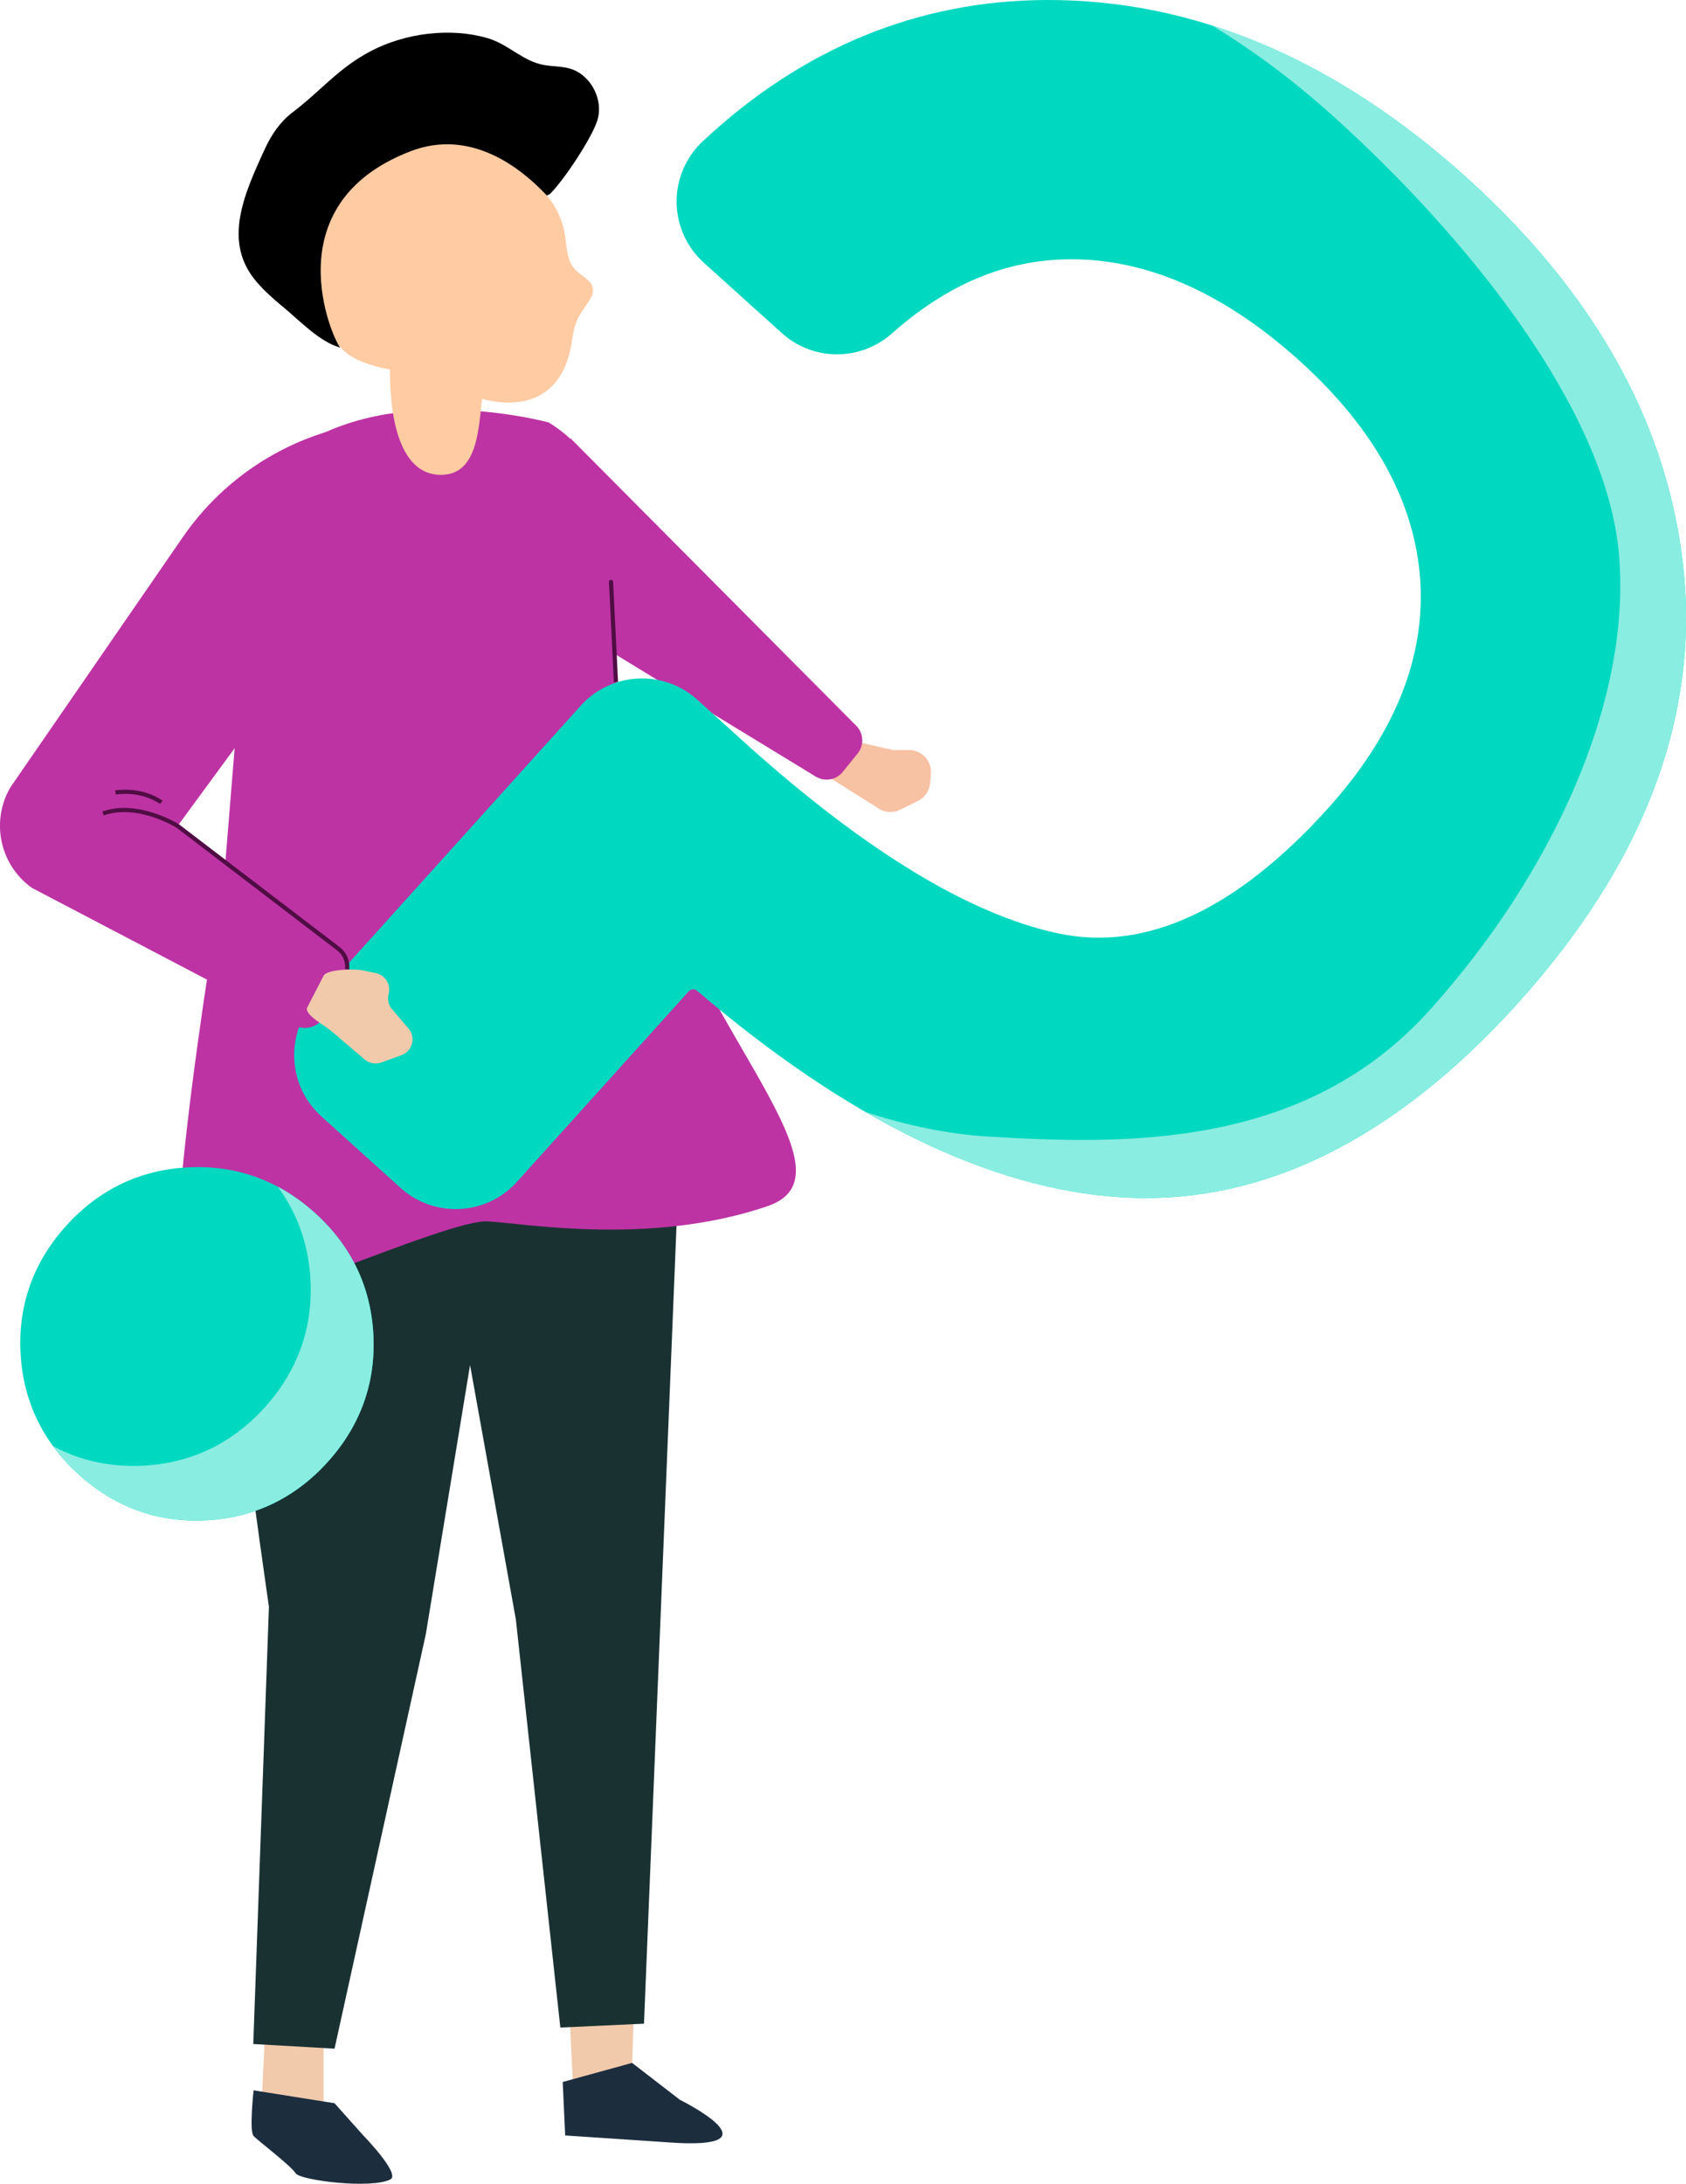 <svg xmlns="http://www.w3.org/2000/svg" xmlns:xlink="http://www.w3.org/1999/xlink" id="Layer_1" x="0px" y="0px" viewBox="0 0 309.14 400.24" style="enable-background:new 0 0 309.14 400.24;" xml:space="preserve">
<style type="text/css">
	.st0{fill:#F1CAAC;}
	.st1{fill:#F7C1A3;}
	.st2{fill:#1C2D3E;}
	.st3{fill:#1A3132;}
	.st4{fill:none;}
	.st5{fill:#BD33A4;}
	.st6{fill:#00D8C0;}
	.st7{fill:#8AEDE1;}
	.st8{fill:#FFCBA3;}
	.st9{fill:none;stroke:#500D44;stroke-width:0.767;stroke-miterlimit:10;}
</style>
<g>
	<polygon class="st0" points="59.33,387.16 59.33,366.71 48.89,366.26 47.98,385.34  "></polygon>
	<polygon class="st0" points="105.22,385.79 103.86,357.17 116.58,357.63 115.67,385.79  "></polygon>
	<g>
		<path class="st1" d="M152.51,142.78l8.38,5.26c1.21,0.89,2.82,1.03,4.17,0.36l3.26-1.61c1.27-0.63,2.11-1.87,2.23-3.28l0.14-1.69    c0.19-2.35-1.67-4.37-4.03-4.36l-2.9,0.01l-8.79-2.01c-1.23-0.01-2.4,0.54-3.17,1.49l-0.03,0.04    C150.31,138.78,150.65,141.42,152.51,142.78z"></path>
	</g>
	<g>
		<path class="st2" d="M115.9,378.08l8.77,6.77c0,0,18.95,9.35-2.2,7.79c-2.17-0.16-18.84-1.26-18.84-1.26l-0.45-9.8L115.9,378.08z"></path>
	</g>
	<g>
		<path class="st2" d="M61.34,385.47l5.22,5.85c0,0,6.92,7.1,5.04,8.1c-3.41,1.82-16.62,0.2-17.4-1.12    c-0.78-1.33-6.92-5.95-7.72-6.85c-0.8-0.9,0.02-8.34,0.02-8.34L61.34,385.47z"></path>
	</g>
	<g>
		<path class="st3" d="M91.18,219.83l-13.11,79.71l-16.73,75.93l-14.9-0.85l2.87-80.14c0,0-10.74-73.65-10.78-95.44L91.18,219.83z"></path>
	</g>
	<g>
		<polygon class="st3" points="124.08,223.76 118.08,370.89 102.74,371.6 94.59,296.84 82.71,230.87 114.41,190.06   "></polygon>
	</g>
	<g>
		<g>
			<polygon class="st4" points="46.28,97.01 46.28,97.01 46.28,97.01    "></polygon>
		</g>
		<g>
			<path class="st5" d="M116.04,146.3c-8.04-39.13,2.17-57.99-15.43-68.87c0,0-28.67-7.88-46.93,5.23c-0.25,0.18-0.5,0.37-0.75,0.55     l-6.64,13.8l-5.04,61.89c0,0-14.09,81.26-6.61,81.91c8.47,0.74,47.37-17.38,54.76-16.96c7.39,0.43,29.98,4.47,51.31-2.78     C158.98,214.85,124.08,185.43,116.04,146.3z"></path>
		</g>
	</g>
	<g>
		<path class="st5" d="M112.4,119.66l19.51,11.9l17.66,10.77c1.63,0.99,3.74,0.63,4.94-0.85l2.74-3.38    c1.18-1.45,1.13-3.54-0.11-4.94l-52.6-52.9l4.55,14.75c0,0-1.17,13.83-1.66,15.37L112.4,119.66z"></path>
	</g>
	<g>
		<g>
			<path class="st6" d="M57.75,222.31c-6.65-6-14.49-8.82-23.3-8.36c-8.8,0.45-16.31,4.06-22.32,10.71     c-6.01,6.66-8.82,14.5-8.36,23.3c0.45,8.8,4.06,16.31,10.71,22.32c2.64,2.38,5.46,4.26,8.47,5.63c4.56,2.09,9.52,3,14.83,2.73     c8.81-0.45,16.31-4.06,22.32-10.71c6-6.65,8.81-14.49,8.36-23.3C68,235.81,64.4,228.31,57.75,222.31z"></path>
		</g>
		<g>
			<g>
				<path class="st7" d="M68.46,244.62c-0.46-8.81-4.07-16.32-10.71-22.31c-2.15-1.94-4.42-3.54-6.81-4.81      c3.64,4.96,5.65,10.68,5.99,17.11c0.45,8.82-2.37,16.65-8.36,23.3c-6,6.65-13.51,10.26-22.32,10.71      c-5.32,0.27-10.28-0.65-14.83-2.73c-0.56-0.26-1.11-0.54-1.66-0.83c1.35,1.84,2.92,3.58,4.73,5.21      c2.64,2.38,5.46,4.26,8.47,5.63c4.56,2.09,9.52,3,14.83,2.73c8.81-0.45,16.31-4.06,22.32-10.71      C66.1,261.28,68.91,253.44,68.46,244.62z"></path>
			</g>
		</g>
		<g>
			<path class="st6" d="M308.79,105.5c-2.44-26.74-15.87-51.29-39.91-72.98C244.83,10.84,218.92-0.1,191.86,0     c-23.53,0.09-44.73,8.8-63.01,25.9c-3.08,2.88-4.83,6.95-4.79,11.17c0.04,4.22,1.85,8.26,4.99,11.08l14.32,12.91     c5.71,5.15,14.38,5.18,20.15,0.07c10.23-9.07,20.9-13.52,32.6-13.61c14.17-0.1,28.35,6.15,42.14,18.59     c13.75,12.4,21.2,25.94,22.15,40.24c0.94,14.26-4.75,28.32-16.91,41.8c-16.76,18.58-33.37,26.3-49.37,22.94     c-16.85-3.54-37.06-16.07-60.1-37.28l-6.2-5.59c-6.19-5.58-15.75-5.08-21.33,1.1l-48.67,53.96c-2.7,3-4.08,6.86-3.87,10.89     c0.21,4.03,1.97,7.74,4.97,10.44l14.52,13.1c1.17,1.06,2.46,1.89,3.82,2.52c5.84,2.67,12.99,1.4,17.51-3.62l31.52-34.94     c0.39-0.43,1.07-0.48,1.5-0.1c27.71,23.68,53.92,36.42,77.9,37.87c25.5,1.54,49.95-10.45,72.66-35.64     C300.99,158.71,311.23,132.37,308.79,105.5z"></path>
		</g>
		<g>
			<g>
				<path class="st7" d="M308.79,105.5c-2.44-26.74-15.87-51.29-39.91-72.98c-14.88-13.42-30.49-22.73-46.64-27.84      c7.6,4.59,15.06,10.16,22.34,16.73c24.05,21.69,49.81,53.25,52.25,79.98c2.44,26.87-12.13,58.73-34.76,83.82      c-22.72,25.19-55.17,24.65-80.67,23.11c-7.36-0.44-14.94-1.96-22.7-4.52c16.41,9.5,32.13,14.74,47,15.64      c25.5,1.54,49.95-10.45,72.66-35.64C300.99,158.71,311.23,132.37,308.79,105.5z"></path>
			</g>
		</g>
	</g>
	<g>
		<path class="st5" d="M59.76,79.18L59.76,79.18c-10.66,3.29-19.9,10.07-26.23,19.25L1.92,144.28c-3.66,6.23-1.96,14.23,3.92,18.44    l48.15,25.22c2,1.05,4.48,0.27,5.52-1.74l3.71-7.18c0.91-1.76,0.42-3.91-1.15-5.11l-29.5-22.53l19.69-26.85l7.61-42.96    L59.76,79.18z"></path>
	</g>
	<g>
		<path class="st0" d="M66.36,177.82l2.54,0.52c1.74,0.36,2.82,2.11,2.35,3.82l0,0c-0.27,0.98-0.03,2.03,0.63,2.81l3.02,3.53    c1.4,1.63,0.73,4.16-1.29,4.89l-3.69,1.34c-1.04,0.38-2.2,0.17-3.05-0.55l-6.12-5.22c-1.09-0.93-5.07-3.05-4.41-4.33l2.99-5.8    C59.97,177.62,65.01,177.54,66.36,177.82z"></path>
	</g>
	<path class="st8" d="M108.72,52.98c-0.19-1.66-2.15-2.38-3.29-3.61c-1.56-1.68-1.49-4.22-1.87-6.47c-0.5-2.96-1.93-5.75-4.05-7.88   c-0.69-4.69-0.74-17.69-2.43-18.76c-7.29-4.58-16.89-3.51-25.08-0.86c-3.21,1.03-11.15,6.87-12.54,9.94   c-0.79,1.75-7.58,7.7-8.21,9.51c-1.91,5.48,5.15,15.63,4.97,21.19c-0.04,1.34,4.52,4.05,4.92,5.34c1.28,4.07,6.18,5.52,10.37,6.36   c-0.03,3.87,0.13,19.29,9.35,19.29c6.72,0,6.89-8.46,7.52-13.93c2.8,0.8,14.58,3.29,16.52-10.82c0.48-3.47,1.31-4.46,2.6-6.38   C108.12,55,108.84,54.05,108.72,52.98z"></path>
	<path class="st9" d="M63.64,177.65c0.17-1.41-0.39-2.84-1.57-3.75l-29.5-22.53c0,0-7.3-4.55-13.67-2.28"></path>
	<path class="st9" d="M29.58,147.05c0,0-3.18-2.5-8.4-1.82"></path>
	<path d="M107.15,14.07c-1.91-1.72-3.83-1.78-5.84-1.96c-0.96-0.09-1.94-0.21-2.95-0.55c-3.2-1.08-5.59-3.59-8.97-4.57   C82.55,4.99,74.28,6.07,68,9.36c-6,3.15-9.1,7.25-14.37,11.24c-2.2,1.67-3.82,4.01-4.98,6.52c-4.03,8.68-7.83,17.28-1.6,24.54   c1.4,1.63,3,3.07,4.66,4.43c3.1,2.54,6.86,6.58,10.68,7.62c-1.45-1.62-12.37-26.25,12.86-35.98c11.15-4.3,20.38,3.15,25.02,8.11   c0.13-0.07,0.53-0.25,0.64-0.36c2.48-2.47,7.51-10.05,8.58-13.29C110.43,19.36,109.37,16.06,107.15,14.07z"></path>
	<path class="st9" d="M112.94,125.01c0,0-0.91-18.63-0.91-18.4"></path>
</g>
</svg>